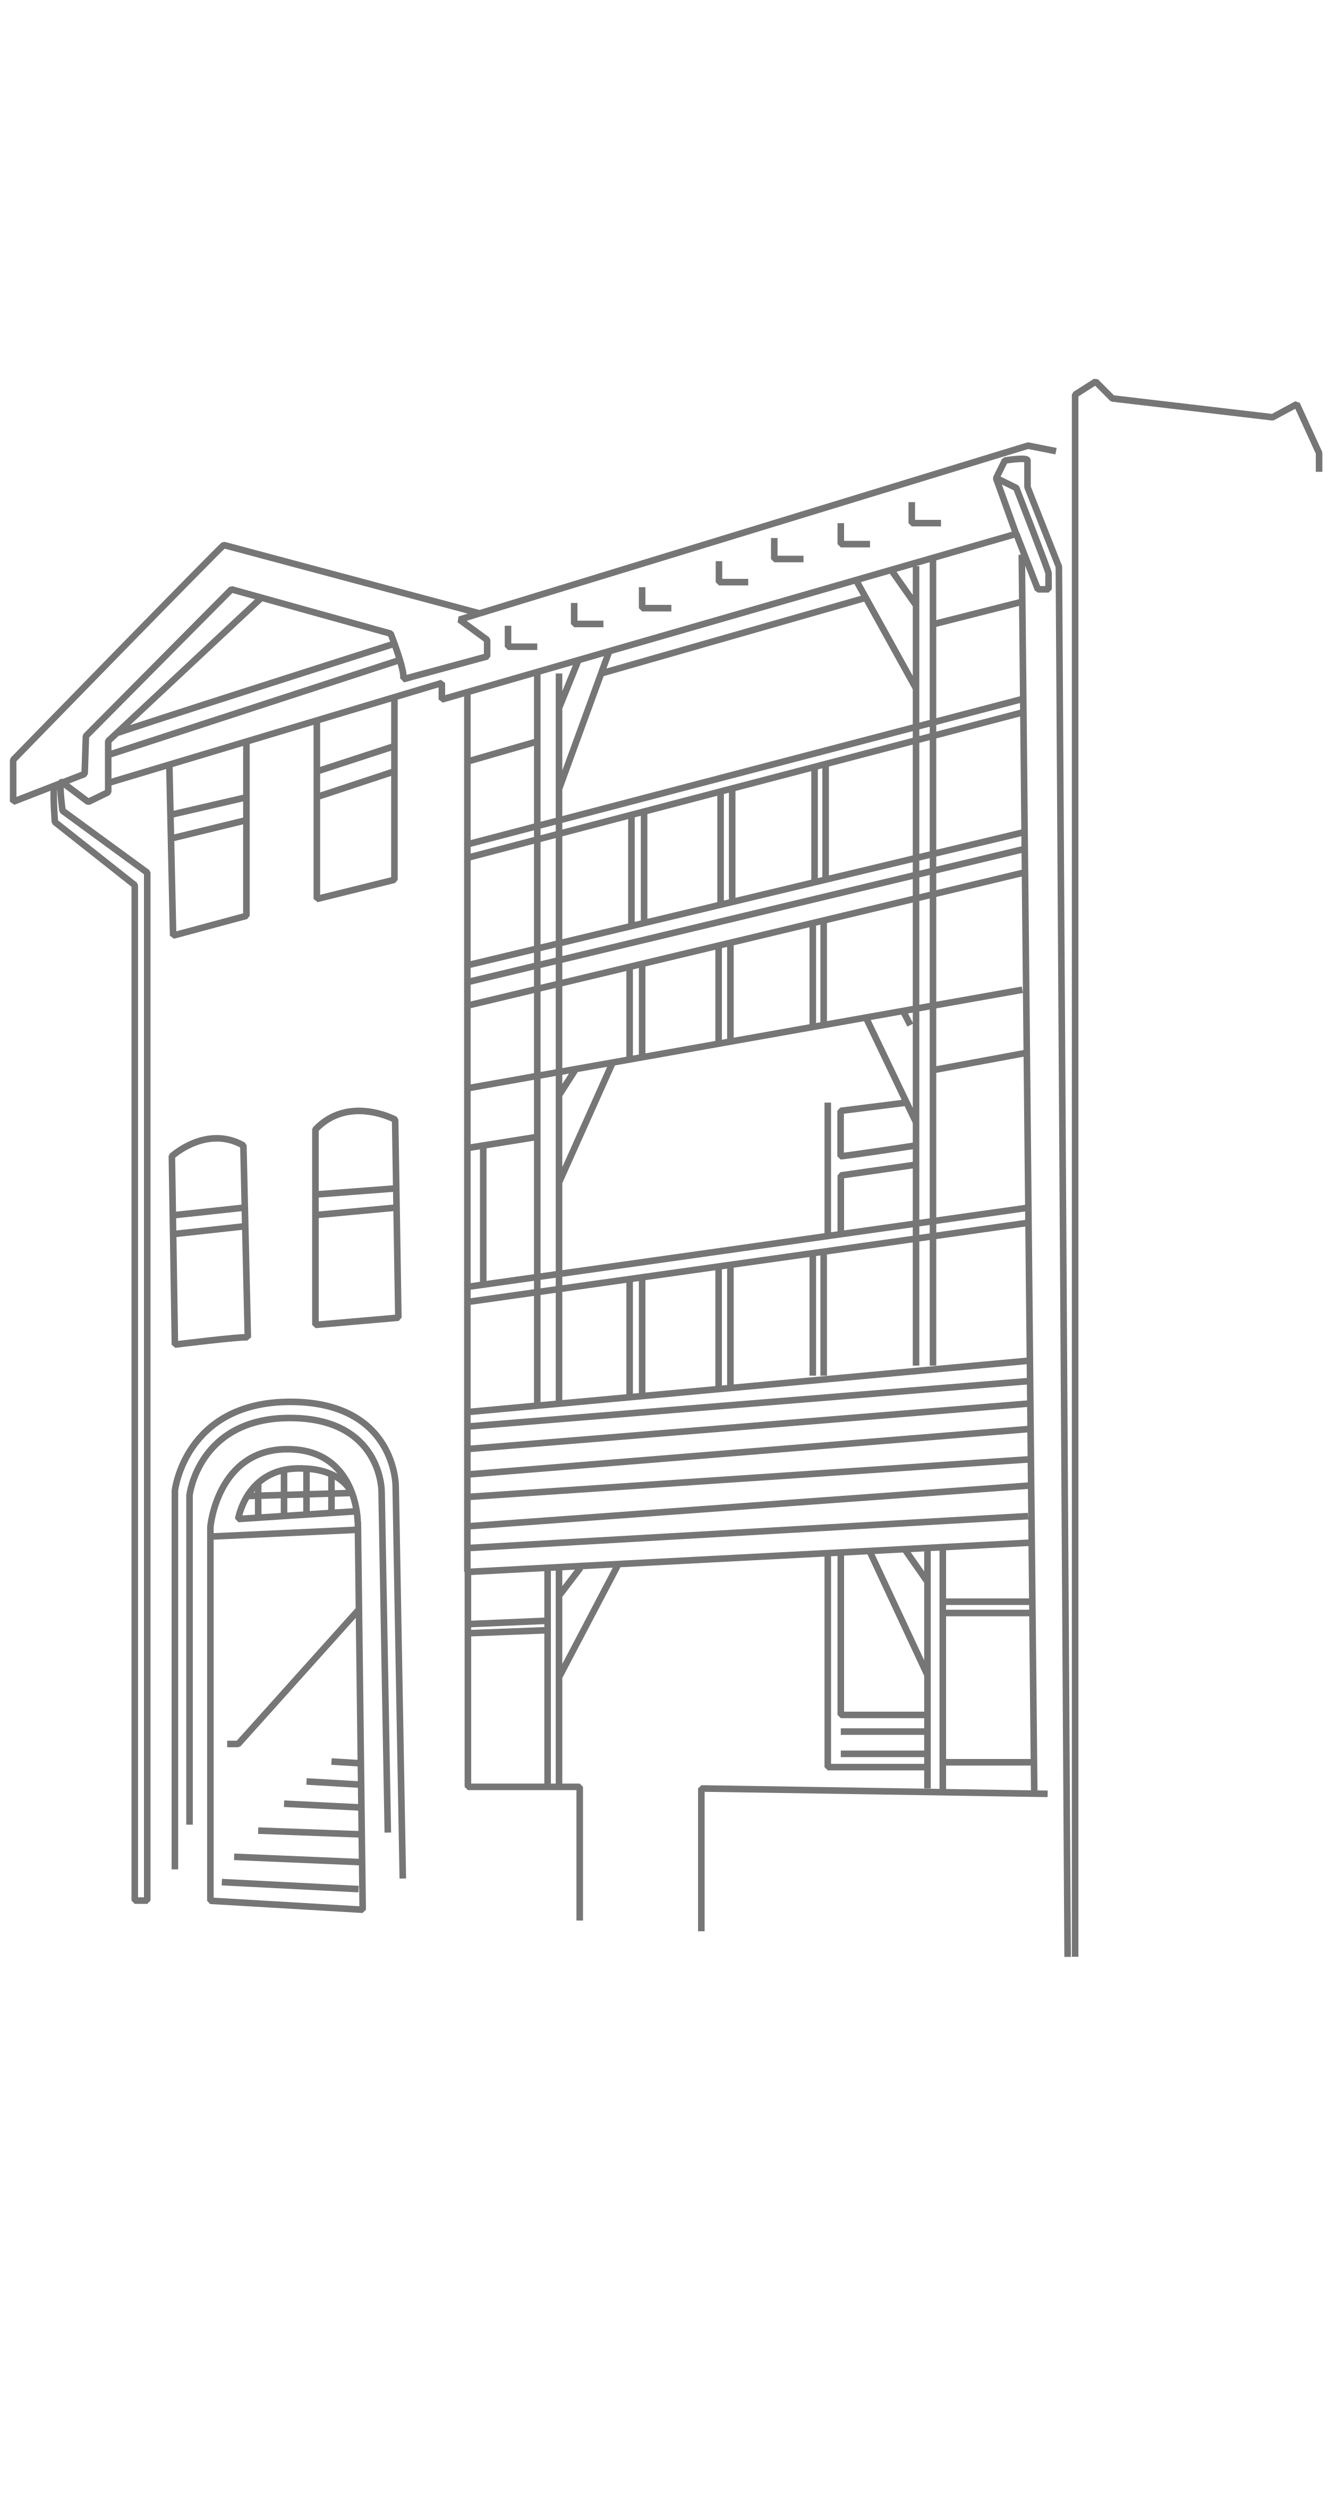 <?xml version="1.0" encoding="UTF-8"?> <svg xmlns="http://www.w3.org/2000/svg" width="101" height="190" viewBox="0 0 101 190" fill="none"><path d="M81.768 148.714V29.995L83.327 29L84.602 30.282L96.782 31.713L98.626 30.718L100.322 34.427V35.858M8.894 55.724C9.043 55.588 29.998 48.92 29.998 48.92M30.405 50.161L8.243 57.374M4.174 59.706C3.97 59.787 4.174 62.474 4.174 62.474L10.25 67.273V144.446H11.199V66.319L4.757 61.614C4.757 61.614 4.404 59.119 4.757 59.474L6.71 60.946L8.229 60.21V56.324L19.88 45.43M8.243 59.501L33.605 51.907V53.161L77.278 40.576L75.759 36.349L76.424 34.999C76.424 34.999 78.146 34.713 78.146 34.999V37.017L80.533 43.071L81.198 148.727M30.635 142.769L30.093 112.922C30.093 112.922 30.093 106.541 22.077 106.541C14.061 106.541 13.302 113.29 13.302 113.29V142.074M29.496 139.278L29.021 113.318C29.021 113.318 29.021 107.768 22.05 107.768C15.078 107.768 14.414 113.645 14.414 113.645V138.678M15.987 116.781L27.204 116.263M27.122 114.858L18.116 115.445C18.116 115.445 18.7 111.682 22.619 111.6C26.539 111.532 26.933 113.972 26.933 113.972M19.636 112.69V115.445M21.602 111.722V115.227M23.311 111.722V115.104M25.21 112.063V114.995M18.808 113.699L26.756 113.468M17.276 132.543H18.116L27.285 122.33M16.869 143.042L27.271 143.573M17.805 141.119L27.529 141.528M19.636 139.128L27.488 139.415M21.602 137.083L27.475 137.37M23.311 135.392L27.271 135.624M25.21 133.879L27.271 134.002M78.363 117.245C78.079 117.245 35.586 119.467 35.586 119.467V135.802H44.09V145.959M53.34 146.778V135.924L79.679 136.333M41.648 119.153V135.802M42.516 119.112V135.815M44.144 119.153L42.516 121.28M47.033 118.867L42.516 127.471M70.537 117.654V135.924M71.704 117.654V136.224M68.801 117.735L70.537 120.217M66.129 117.872L70.537 127.307M35.572 124.13L41.635 123.898M41.648 123.176L35.586 123.435M71.704 122.589H78.675M71.704 121.73H78.675M62.956 118.049V134.302H70.537M63.946 118.049V130.334H70.537M63.946 131.602H70.537M63.946 133.293H70.537M71.704 133.934H78.675M78.662 136.511L77.712 42.158M77.292 40.562L78.933 44.789H79.747V43.562C79.747 43.385 77.292 37.085 77.292 37.085L75.773 36.336M35.572 73.354L77.753 63.278M35.572 74.636L77.753 64.56M35.572 76.422L77.753 66.346M35.572 82.707L77.753 75.222M35.572 97.801L78.187 91.788M35.572 98.947L78.187 92.934M35.545 107.318L78.201 103.419M40.862 51.184V106.691M42.516 51.184V106.691M69.669 43.03V103.787M70.958 42.389V103.787M35.572 64.164L77.834 53.106M35.572 65.187L77.834 54.129M48.023 61.928V70.341M48.986 61.764V70.177M54.804 60.169V68.582M55.686 59.978V68.391M61.952 58.315V66.946M62.793 58.219V66.85M47.887 73.45V80.499M48.837 73.299V80.349M54.655 71.977V79.326M55.55 71.8V79.149M61.816 70.163V77.894M62.644 69.959V77.908M47.887 97.365V106.228M48.837 97.229V106.078M54.655 96.26V105.464M55.55 96.083V105.287M61.816 95.293V104.551M62.644 95.074V104.551M35.545 52.602V119.467M46.599 80.744L42.53 89.838M43.791 81.249L42.516 83.239M68.679 76.831L69.235 77.908M65.872 77.363L69.669 85.298M70.958 81.33L78.187 79.994M40.862 86.403L35.572 87.248M36.752 87.057V97.651M68.951 83.798L63.932 84.425V87.875C64.258 87.875 69.656 87.057 69.656 87.057M69.669 88.516L63.946 89.334V93.793M62.956 83.798V93.793M35.572 110.127L78.187 106.678M35.681 108.409L78.296 104.96M35.559 112.063L78.174 108.614M35.396 113.781L78.201 110.918M35.735 115.99L78.431 112.895M35.355 117.667L78.187 115.227M36.481 46.616L78.187 33.868L80.316 34.29M12.881 58.219L13.166 71.104L18.74 69.605V56.365M24.098 54.756V68.323L29.998 66.864V52.875M35.545 57.879L40.862 56.351M70.958 47.448L77.753 45.73M65.099 44.08L69.669 52.329M67.771 43.303L69.669 46.003M46.341 49.48L42.516 59.965M43.995 50.161L42.53 53.775M45.717 51.184L65.845 45.43M38.637 47.557V49.152H40.862M43.669 45.825V47.421H45.894M48.837 44.626V46.221H51.061M54.682 42.648V44.244H56.907M58.887 40.89V42.485H61.111M63.946 39.758V41.353H66.17M69.344 38.163V39.758H71.568M13.302 92.347L18.618 91.775M13.302 93.779L18.659 93.193M24.057 90.779L30.133 90.316M23.989 92.347L30.16 91.775M12.963 61.928L18.754 60.592M18.55 62.378L13.003 63.728M24.098 58.629L29.998 56.706M29.984 58.629L24.084 60.578M17.018 41.421C16.543 41.803 1 57.756 1 57.756V60.933L6.439 58.819L6.534 55.942L17.601 44.789L29.713 48.157C29.713 48.157 30.852 51.034 30.662 51.62L37.05 49.889V48.634L34.948 47.093L36.467 46.616L17.018 41.421ZM27.204 115.677C27.204 115.677 27.204 110.141 21.86 110.141C16.516 110.141 16.001 116.045 16.001 116.045V144.46L27.584 145.141L27.217 115.677H27.204ZM18.849 101.646C18.415 101.551 13.302 102.192 13.302 102.192L13.071 87.875C13.071 87.875 15.689 85.462 18.51 87.057L18.849 101.646ZM23.989 100.692L30.296 100.146L30.052 85.094C30.052 85.094 26.512 83.185 23.989 85.844V100.692Z" stroke="#767676" stroke-width="0.5" stroke-linejoin="bevel"></path></svg> 